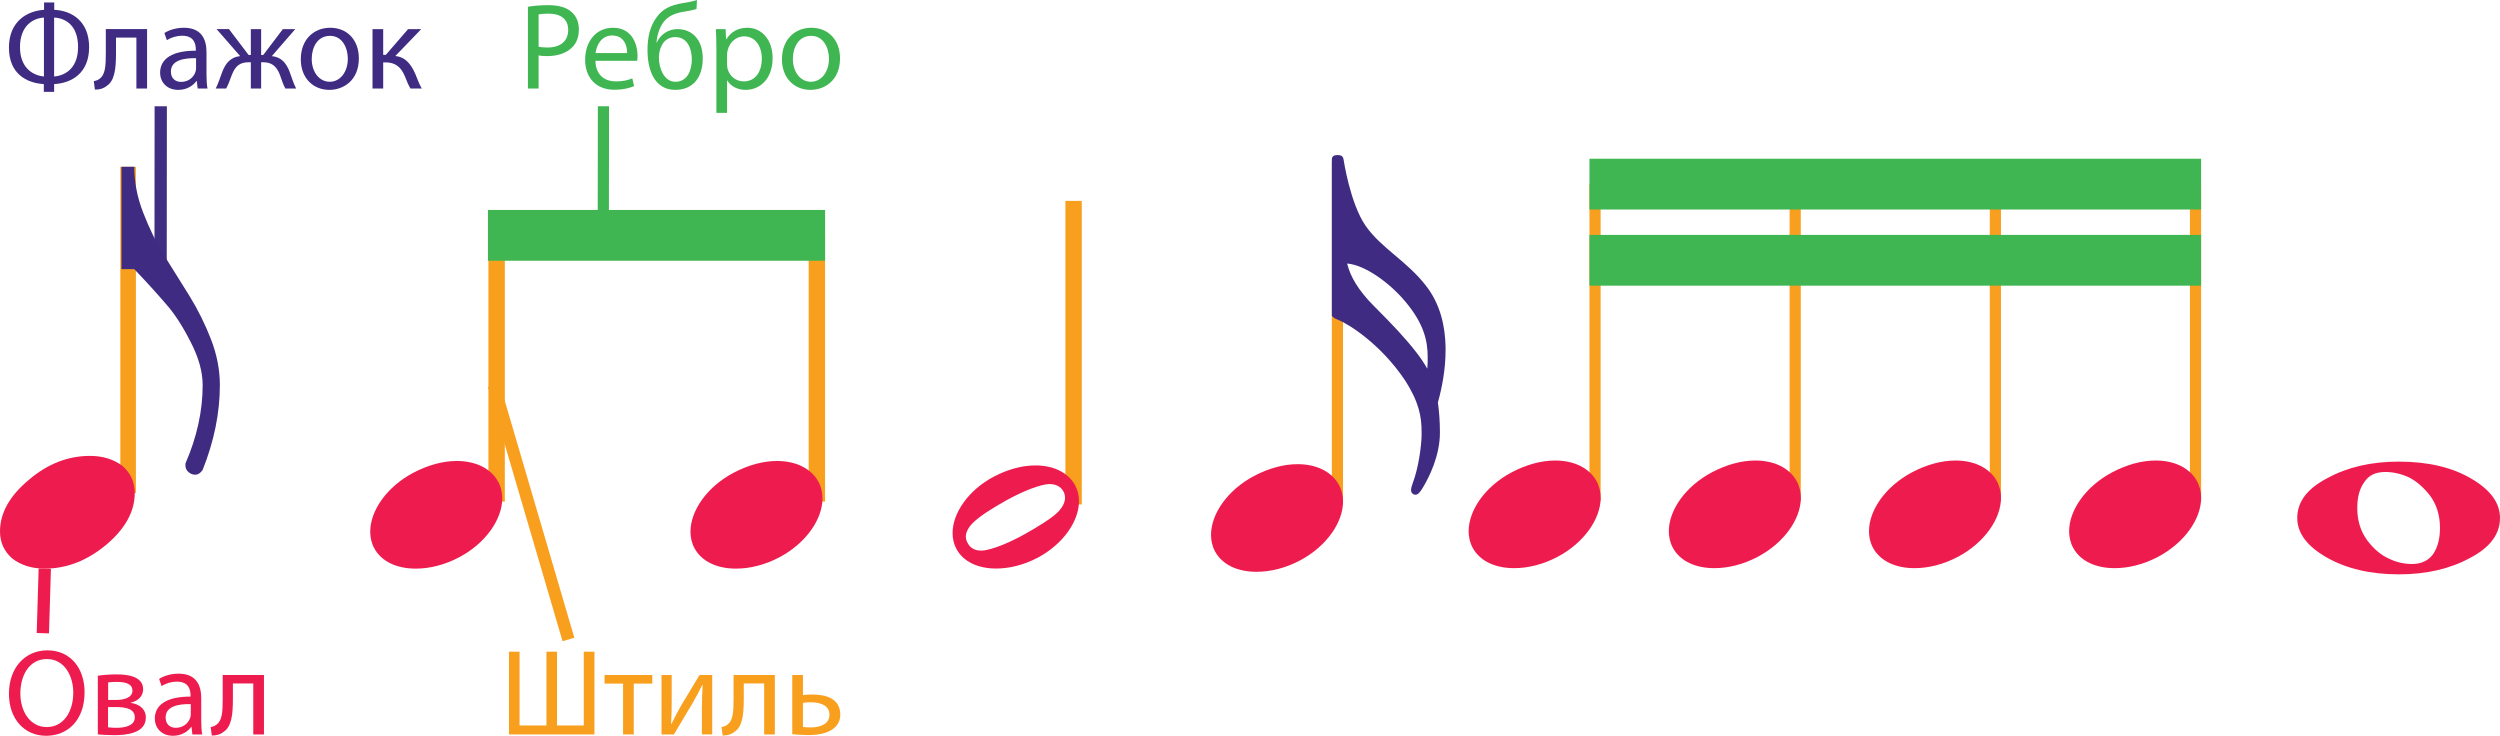 <?xml version="1.0" encoding="UTF-8"?> <svg xmlns="http://www.w3.org/2000/svg" id="_Слой_2" data-name="Слой 2" width="215.389mm" height="63.392mm" viewBox="0 0 610.551 179.692"><defs><style> .cls-1 { stroke: #f99f1f; } .cls-1, .cls-2, .cls-3, .cls-4, .cls-5, .cls-6, .cls-7 { fill: none; } .cls-1, .cls-7 { stroke-linejoin: bevel; stroke-width: 2.73px; } .cls-2 { stroke-width: 3.8px; } .cls-2, .cls-3, .cls-4 { stroke: #f99f1e; } .cls-2, .cls-3, .cls-4, .cls-5, .cls-6 { stroke-miterlimit: 10; } .cls-8 { fill: #f99f1e; } .cls-9 { fill: #ee1c4e; } .cls-3 { stroke-width: 4px; } .cls-10 { fill: #3f2c82; } .cls-4, .cls-5, .cls-6 { stroke-width: 3px; } .cls-5 { stroke: #3f2e81; } .cls-11 { fill-rule: evenodd; } .cls-11, .cls-12 { fill: #3fb652; } .cls-6 { stroke: #ee1c4e; } .cls-7 { stroke: #3fb652; } </style></defs><g id="Layer_1" data-name="Layer 1"><g><line class="cls-5" x1="39.221" y1="65.345" x2="39.257" y2="25.957"></line><line class="cls-7" x1="147.338" y1="58.752" x2="147.374" y2="25.957"></line><path class="cls-4" d="m120.611,94.123c6.071,20.682,12.142,41.364,18.214,62.047"></path><g><line class="cls-2" x1="31.289" y1="120.408" x2="31.289" y2="40.728"></line><path class="cls-9" d="m21.969,111.338c3.125,0,5.766.812,7.922,2.437,2.01,1.761,3.016,3.974,3.016,6.641,0,4.489-2.308,8.687-6.922,12.594-4.688,3.906-9.703,5.859-15.047,5.859-3.125,0-5.761-.813-7.906-2.438-2.021-1.76-3.032-3.974-3.032-6.64,0-4.49,2.344-8.688,7.032-12.594,4.562-3.906,9.541-5.859,14.937-5.859"></path><path class="cls-10" d="m29.664,65.728v-25h3.125c0,3.709.719,7.422,2.157,11.141,1.562,4.031,3.286,7.547,5.172,10.547,1.364,2.146,3.416,5.432,6.156,9.859,2.083,3.386,3.841,6.932,5.273,10.641,1.433,3.708,2.149,7.422,2.149,11.14,0,6.771-1.401,13.672-4.203,20.704-.521.781-1.141,1.171-1.86,1.171-.646,0-1.229-.26-1.75-.781-.396-.396-.594-.885-.594-1.469v-.484c2.802-6.448,4.204-12.828,4.204-19.141,0-3.26-.98-6.776-2.938-10.546-1.948-3.844-3.932-6.907-5.953-9.188-2.281-2.667-4.886-5.531-7.813-8.594h-3.125"></path></g><g><line class="cls-3" x1="121.285" y1="122.504" x2="121.285" y2="57.478"></line><line class="cls-3" x1="199.495" y1="122.504" x2="199.495" y2="57.478"></line><path class="cls-9" d="m121.664,117.649c-1.782-3.286-5.549-5.069-10.121-5.069-3.364,0-7.037.992-10.617,2.883-6.541,3.472-10.509,9.316-10.509,14.384,0,1.379.294,2.775.992,4.061,1.782,3.271,5.549,4.96,10.121,4.96,3.364,0,7.037-.883,10.618-2.775,6.541-3.472,10.509-9.331,10.509-14.384,0-1.395-.294-2.775-.992-4.061"></path><path class="cls-9" d="m199.875,117.649c-1.782-3.286-5.549-5.069-10.121-5.069-3.364,0-7.037.992-10.617,2.883-6.541,3.472-10.509,9.316-10.509,14.384,0,1.379.294,2.775.992,4.061,1.782,3.271,5.549,4.96,10.121,4.96,3.364,0,7.037-.883,10.618-2.775,6.541-3.472,10.509-9.331,10.509-14.384,0-1.395-.294-2.775-.992-4.061"></path><path class="cls-11" d="m119.165,51.278h82.34v12.4h-82.34v-12.4"></path></g><g><line class="cls-3" x1="262.194" y1="123.194" x2="262.194" y2="49.063"></line><path class="cls-9" d="m262.558,118.501c-1.707-3.131-5.313-4.838-9.691-4.838-3.22,0-6.738.95-10.166,2.745-6.263,3.324-10.062,8.934-10.062,13.772,0,1.336.282,2.671.95,3.903,1.707,3.146,5.313,4.764,9.691,4.764,3.22,0,6.738-.861,10.166-2.656,6.263-3.339,10.062-8.949,10.062-13.802,0-1.321-.282-2.656-.95-3.888m-4.081,6.456c-1.618,1.618-4.853,3.606-8.266,5.521-3.413,1.9-6.841,3.324-9.112,3.799-.475.104-.95.193-1.425.193-1.529,0-2.671-.564-3.324-1.81-.297-.475-.475-1.039-.475-1.618,0-1.039.653-2.285,1.707-3.324,1.618-1.618,4.749-3.606,8.162-5.506,3.428-1.9,6.841-3.324,9.127-3.799.475-.104.95-.193,1.425-.193,1.514,0,2.745.564,3.413,1.796.282.475.386,1.054.386,1.618,0,1.054-.579,2.182-1.618,3.324"></path></g><g><path class="cls-9" d="m20.654,169.048c0,6.956-4.228,10.645-9.385,10.645-5.337,0-9.085-4.138-9.085-10.255,0-6.416,3.988-10.614,9.385-10.614,5.518,0,9.085,4.228,9.085,10.225Zm-15.681.33c0,4.317,2.339,8.185,6.446,8.185,4.138,0,6.477-3.808,6.477-8.396,0-4.018-2.099-8.216-6.446-8.216-4.318,0-6.477,3.988-6.477,8.426Z"></path><path class="cls-9" d="m23.895,165.03c1.02-.18,2.908-.33,4.617-.33,2.429,0,6.446.39,6.446,3.628,0,1.799-1.379,2.908-3.028,3.269v.06c2.129.3,3.688,1.499,3.688,3.599,0,3.808-4.798,4.287-7.646,4.287-1.619,0-3.299-.12-4.078-.18v-14.332Zm2.488,12.593c.75.09,1.29.12,2.129.12,1.77,0,4.408-.42,4.408-2.519s-2.1-2.549-4.618-2.549h-1.919v4.947Zm.03-6.686h1.978c1.949,0,3.958-.569,3.958-2.278,0-1.44-1.259-2.129-3.897-2.129-.87,0-1.409.06-2.039.12v4.287Z"></path><path class="cls-9" d="m46.984,179.362l-.21-1.829h-.09c-.81,1.14-2.369,2.159-4.438,2.159-2.938,0-4.438-2.069-4.438-4.168,0-3.508,3.118-5.427,8.725-5.397v-.3c0-1.199-.33-3.357-3.298-3.357-1.35,0-2.759.419-3.778,1.079l-.6-1.739c1.199-.779,2.938-1.289,4.768-1.289,4.438,0,5.517,3.028,5.517,5.936v5.427c0,1.26.06,2.489.24,3.478h-2.398Zm-.39-7.406c-2.879-.06-6.147.45-6.147,3.269,0,1.709,1.14,2.519,2.489,2.519,1.889,0,3.088-1.199,3.508-2.429.09-.27.15-.569.15-.84v-2.519Z"></path><path class="cls-9" d="m64.466,164.851v14.512h-2.609v-12.443h-4.977v3.778c0,4.077-.39,6.806-2.279,8.035-.72.57-1.529.899-2.878.899l-.271-2.068c.51-.09,1.08-.3,1.44-.6,1.35-.989,1.499-3.028,1.499-6.267v-5.847h10.075Z"></path></g><g><path class="cls-10" d="m13.249.6v1.799c4.258.181,8.515,2.759,8.515,9.115s-4.257,8.785-8.545,9.025v1.889h-2.519v-1.889c-4.228-.271-8.516-2.519-8.516-8.905C2.184,5.007,6.862,2.639,10.759,2.398V.6h2.489Zm-2.519,3.688c-2.639.149-5.847,1.978-5.847,7.226,0,4.827,2.878,6.866,5.847,7.166V4.288Zm2.488,14.392c2.908-.24,5.847-2.188,5.847-7.196,0-5.186-2.938-7.046-5.847-7.195v14.392Z"></path><path class="cls-10" d="m35.919,7.106v14.512h-2.609v-12.443h-4.977v3.778c0,4.077-.39,6.806-2.279,8.035-.72.57-1.529.899-2.878.899l-.271-2.068c.51-.09,1.08-.3,1.44-.6,1.35-.989,1.499-3.028,1.499-6.267v-5.847h10.075Z"></path><path class="cls-10" d="m48.273,21.618l-.21-1.829h-.09c-.81,1.14-2.369,2.159-4.438,2.159-2.938,0-4.438-2.069-4.438-4.168,0-3.508,3.118-5.427,8.725-5.397v-.3c0-1.199-.33-3.357-3.298-3.357-1.35,0-2.759.419-3.778,1.079l-.6-1.739c1.199-.779,2.938-1.289,4.768-1.289,4.438,0,5.517,3.028,5.517,5.936v5.427c0,1.26.06,2.489.24,3.478h-2.398Zm-.39-7.406c-2.879-.06-6.147.45-6.147,3.269,0,1.709,1.14,2.519,2.489,2.519,1.889,0,3.088-1.199,3.508-2.429.09-.27.15-.569.15-.84v-2.519Z"></path><path class="cls-10" d="m55.92,7.106l4.798,6.326h.539v-6.326h2.519v6.326h.51l4.798-6.326h3.028l-5.727,6.596c2.188.24,3.478,1.529,4.348,3.838.509,1.409.989,2.938,1.589,4.078h-2.639c-.479-.869-.899-2.069-1.319-3.328-.899-2.369-2.249-3.088-4.138-3.088h-.45v6.416h-2.519v-6.416h-.479c-2.039,0-3.269.749-4.168,3.118-.479,1.259-.869,2.398-1.379,3.298h-2.549c.6-1.169,1.08-2.698,1.589-4.048.9-2.339,2.189-3.628,4.378-3.868l-5.757-6.596h3.028Z"></path><path class="cls-10" d="m87.644,14.242c0,5.367-3.718,7.706-7.226,7.706-3.928,0-6.956-2.879-6.956-7.466,0-4.857,3.178-7.706,7.195-7.706,4.168,0,6.986,3.028,6.986,7.466Zm-11.514.15c0,3.178,1.829,5.576,4.408,5.576,2.519,0,4.407-2.368,4.407-5.637,0-2.459-1.23-5.577-4.348-5.577s-4.468,2.879-4.468,5.638Z"></path><path class="cls-10" d="m93.584,7.106v6.296h.629l5.457-6.296h3.208l-6.326,6.566c2.339.239,3.748,1.799,4.888,4.407.39.96.899,2.369,1.559,3.538h-2.758c-.391-.63-.9-1.769-1.35-2.969-.989-2.338-2.339-3.418-4.798-3.418h-.509v6.387h-2.609V7.106h2.609Z"></path></g><g><path class="cls-12" d="m128.927,1.649c1.26-.21,2.909-.39,5.008-.39,2.578,0,4.468.6,5.667,1.679,1.109.959,1.769,2.429,1.769,4.228,0,1.829-.539,3.269-1.559,4.317-1.38,1.47-3.628,2.219-6.177,2.219-.779,0-1.499-.029-2.099-.18v8.096h-2.609V1.649Zm2.609,9.744c.569.15,1.289.21,2.158.21,3.148,0,5.067-1.529,5.067-4.317,0-2.669-1.889-3.958-4.768-3.958-1.139,0-2.009.09-2.458.21v7.856Z"></path><path class="cls-12" d="m145.42,14.842c.06,3.568,2.339,5.037,4.977,5.037,1.89,0,3.029-.33,4.019-.749l.449,1.889c-.93.42-2.519.899-4.827.899-4.468,0-7.136-2.938-7.136-7.316s2.578-7.825,6.806-7.825c4.737,0,5.997,4.168,5.997,6.836,0,.54-.06.96-.09,1.23h-10.194Zm7.735-1.889c.03-1.68-.69-4.288-3.658-4.288-2.668,0-3.838,2.459-4.048,4.288h7.706Z"></path><path class="cls-12" d="m170.097,2.188c-.75.271-2.069.51-3.028.66-2.339.359-4.048,1.14-5.157,2.728-.93,1.319-1.47,3.268-1.59,4.797h.091c.929-2.099,2.968-3.268,5.037-3.268,3.567,0,6.177,2.548,6.177,7.166,0,4.737-2.459,7.676-6.717,7.676-5.098,0-6.776-4.888-6.776-9.715,0-3.298.69-5.997,2.249-8.036,1.409-2.009,3.418-2.938,6.236-3.418,1.17-.18,2.608-.42,3.598-.779l-.119,2.188Zm-5.188,6.866c-1.56,0-2.669.81-3.269,1.98-.479.869-.719,1.919-.719,3.088,0,2.398,1.169,5.847,4.047,5.847,2.909,0,3.988-2.818,3.988-5.486,0-2.369-.93-5.428-4.048-5.428Z"></path><path class="cls-12" d="m174.956,11.844c0-1.859-.06-3.358-.119-4.737h2.368l.12,2.488h.06c1.08-1.769,2.789-2.818,5.157-2.818,3.508,0,6.146,2.969,6.146,7.376,0,5.217-3.178,7.796-6.596,7.796-1.919,0-3.599-.84-4.468-2.279h-.06v7.886h-2.608v-15.711Zm2.608,3.867c0,.391.06.75.12,1.08.48,1.829,2.069,3.088,3.958,3.088,2.789,0,4.407-2.278,4.407-5.606,0-2.908-1.528-5.397-4.317-5.397-1.799,0-3.478,1.289-3.987,3.269-.09.33-.181.72-.181,1.079v2.488Z"></path><path class="cls-12" d="m205.151,14.242c0,5.367-3.718,7.706-7.226,7.706-3.928,0-6.956-2.879-6.956-7.466,0-4.857,3.178-7.706,7.195-7.706,4.168,0,6.986,3.028,6.986,7.466Zm-11.514.15c0,3.178,1.829,5.576,4.408,5.576,2.519,0,4.407-2.368,4.407-5.637,0-2.459-1.23-5.577-4.348-5.577s-4.468,2.879-4.468,5.638Z"></path></g><g><path class="cls-8" d="m126.888,159.153v18.02h6.566v-18.02h2.578v18.02h6.537v-18.02h2.608v20.209h-20.869v-20.209h2.579Z"></path><path class="cls-8" d="m159.303,164.851v2.099h-4.527v12.413h-2.608v-12.413h-4.527v-2.099h11.663Z"></path><path class="cls-8" d="m164.042,164.851v6.116c0,2.309-.029,3.748-.149,5.817l.09.029c.869-1.769,1.379-2.788,2.339-4.468l4.527-7.495h3.088v14.512h-2.519v-6.146c0-2.369.06-3.599.18-5.936h-.09c-.929,1.858-1.559,3.028-2.398,4.497-1.379,2.249-2.969,5.037-4.527,7.586h-3.028v-14.512h2.488Z"></path><path class="cls-8" d="m189.23,164.851v14.512h-2.609v-12.443h-4.977v3.778c0,4.077-.39,6.806-2.279,8.035-.72.57-1.529.899-2.878.899l-.271-2.068c.51-.09,1.08-.3,1.44-.6,1.35-.989,1.499-3.028,1.499-6.267v-5.847h10.075Z"></path><path class="cls-8" d="m196.097,164.851v4.917c.6-.12,1.619-.15,2.398-.15,3.269,0,6.717,1.02,6.717,4.888,0,1.499-.6,2.549-1.529,3.328-1.589,1.35-4.168,1.68-6.297,1.68-1.469,0-2.818-.091-3.897-.21v-14.452h2.608Zm0,12.683c.51.06,1.079.12,1.949.12,1.978,0,4.527-.66,4.527-3.089,0-2.519-2.639-3.058-4.588-3.058-.69,0-1.289.06-1.889.149v5.877Z"></path></g><line class="cls-6" x1="10.938" y1="138.869" x2="10.465" y2="154.638"></line><line class="cls-1" x1="326.625" y1="123.282" x2="326.625" y2="39.656"></line><path class="cls-9" d="m327.003,118.427c-1.782-3.286-5.549-5.069-10.121-5.069-3.364,0-7.037.992-10.617,2.883-6.541,3.472-10.509,9.316-10.509,14.384,0,1.379.294,2.775.992,4.061,1.782,3.271,5.549,4.96,10.121,4.96,3.364,0,7.037-.883,10.618-2.775,6.541-3.472,10.509-9.331,10.509-14.384,0-1.395-.294-2.775-.992-4.061"></path><path class="cls-10" d="m353.041,84.792c-.093-5.162-1.286-10.509-4.758-14.973-4.758-6.154-11.02-9.238-14.787-14.694-3.767-5.456-5.348-16.058-5.348-16.058-.108-.698-.31-1.194-1.488-1.194-1.194,0-1.395.496-1.395,1.194v37.99c0,.202.698.79,1.395.992,2.573.992,10.416,5.859,16.368,14.678,3.565,5.456,4.154,9.13,4.154,12.694v1.101c-.093,2.48-.682,7.533-2.17,11.501-.31.899-.806,2.186.186,2.682s1.596-.589,2.092-1.286c1.782-2.883,4.371-8.138,4.371-13.795,0-2.775-.202-5.255-.496-7.332.992-3.58,1.875-8.044,1.875-12.71v-.79m-7.037,1.395c-2.682-3.472-5.658-6.65-10.524-11.517-3.86-3.86-5.657-7.239-6.34-9.812-.108-.202-.108-.605-.202-.899l.093.403c4.464.388,10.525,4.851,14.291,9.424,4.464,5.348,5.348,9.517,5.348,13.392,0,.992,0,1.875-.093,2.868-.589-1.085-1.782-2.868-2.573-3.86"></path><g><line class="cls-1" x1="389.542" y1="122.391" x2="389.542" y2="44.965"></line><line class="cls-1" x1="438.422" y1="122.391" x2="438.422" y2="44.965"></line><line class="cls-1" x1="487.312" y1="122.391" x2="487.312" y2="44.965"></line><line class="cls-1" x1="536.192" y1="122.391" x2="536.192" y2="44.965"></line><path class="cls-9" d="m389.92,117.535c-1.782-3.286-5.549-5.069-10.121-5.069-3.364,0-7.037.992-10.617,2.883-6.541,3.472-10.509,9.316-10.509,14.384,0,1.379.294,2.775.992,4.061,1.782,3.271,5.549,4.96,10.121,4.96,3.364,0,7.037-.883,10.618-2.775,6.541-3.472,10.509-9.331,10.509-14.384,0-1.395-.294-2.775-.992-4.061"></path><path class="cls-9" d="m438.81,117.535c-1.782-3.286-5.549-5.069-10.121-5.069-3.364,0-7.037.992-10.617,2.883-6.541,3.472-10.509,9.316-10.509,14.384,0,1.379.294,2.775.992,4.061,1.782,3.271,5.549,4.96,10.121,4.96,3.364,0,7.037-.883,10.618-2.775,6.541-3.472,10.509-9.331,10.509-14.384,0-1.395-.294-2.775-.992-4.061"></path><path class="cls-9" d="m487.69,117.535c-1.782-3.286-5.549-5.069-10.121-5.069-3.364,0-7.037.992-10.617,2.883-6.541,3.472-10.509,9.316-10.509,14.384,0,1.379.294,2.775.992,4.061,1.782,3.271,5.549,4.96,10.121,4.96,3.364,0,7.037-.883,10.618-2.775,6.541-3.472,10.509-9.331,10.509-14.384,0-1.395-.294-2.775-.992-4.061"></path><path class="cls-9" d="m536.57,117.535c-1.782-3.286-5.549-5.069-10.121-5.069-3.364,0-7.037.992-10.617,2.883-6.541,3.472-10.509,9.316-10.509,14.384,0,1.379.294,2.775.992,4.061,1.782,3.271,5.549,4.96,10.121,4.96,3.364,0,7.037-.883,10.618-2.775,6.541-3.472,10.509-9.331,10.509-14.384,0-1.395-.294-2.775-.992-4.061"></path><path class="cls-11" d="m388.182,38.764h149.37v12.4h-149.37v-12.4"></path><path class="cls-11" d="m388.182,57.364h149.37v12.4h-149.37v-12.4"></path></g><path class="cls-9" d="m582.52,115.267c-2.344,0-4.036.81-5.078,2.44-1.167,1.56-1.75,3.68-1.75,6.35,0,3.07.813,5.7,2.438,7.91,1.625,2.15,3.416,3.65,5.375,4.5,1.75.84,3.604,1.27,5.562,1.27,2.281,0,4.005-.82,5.172-2.44,1.104-1.64,1.656-3.76,1.656-6.36,0-3.06-.812-5.7-2.437-7.91-1.625-2.08-3.381-3.58-5.266-4.5-1.896-.84-3.786-1.26-5.672-1.26m3.328-2.53c7.032,0,12.891,1.36,17.578,4.09,4.75,2.74,7.125,5.96,7.125,9.67,0,3.97-2.442,7.23-7.328,9.77-4.885,2.66-10.677,4-17.375,4-6.906,0-12.765-1.37-17.578-4.1-4.823-2.74-7.234-5.96-7.234-9.67,0-3.97,2.474-7.22,7.422-9.76,4.885-2.67,10.682-4,17.39-4"></path></g></g></svg> 